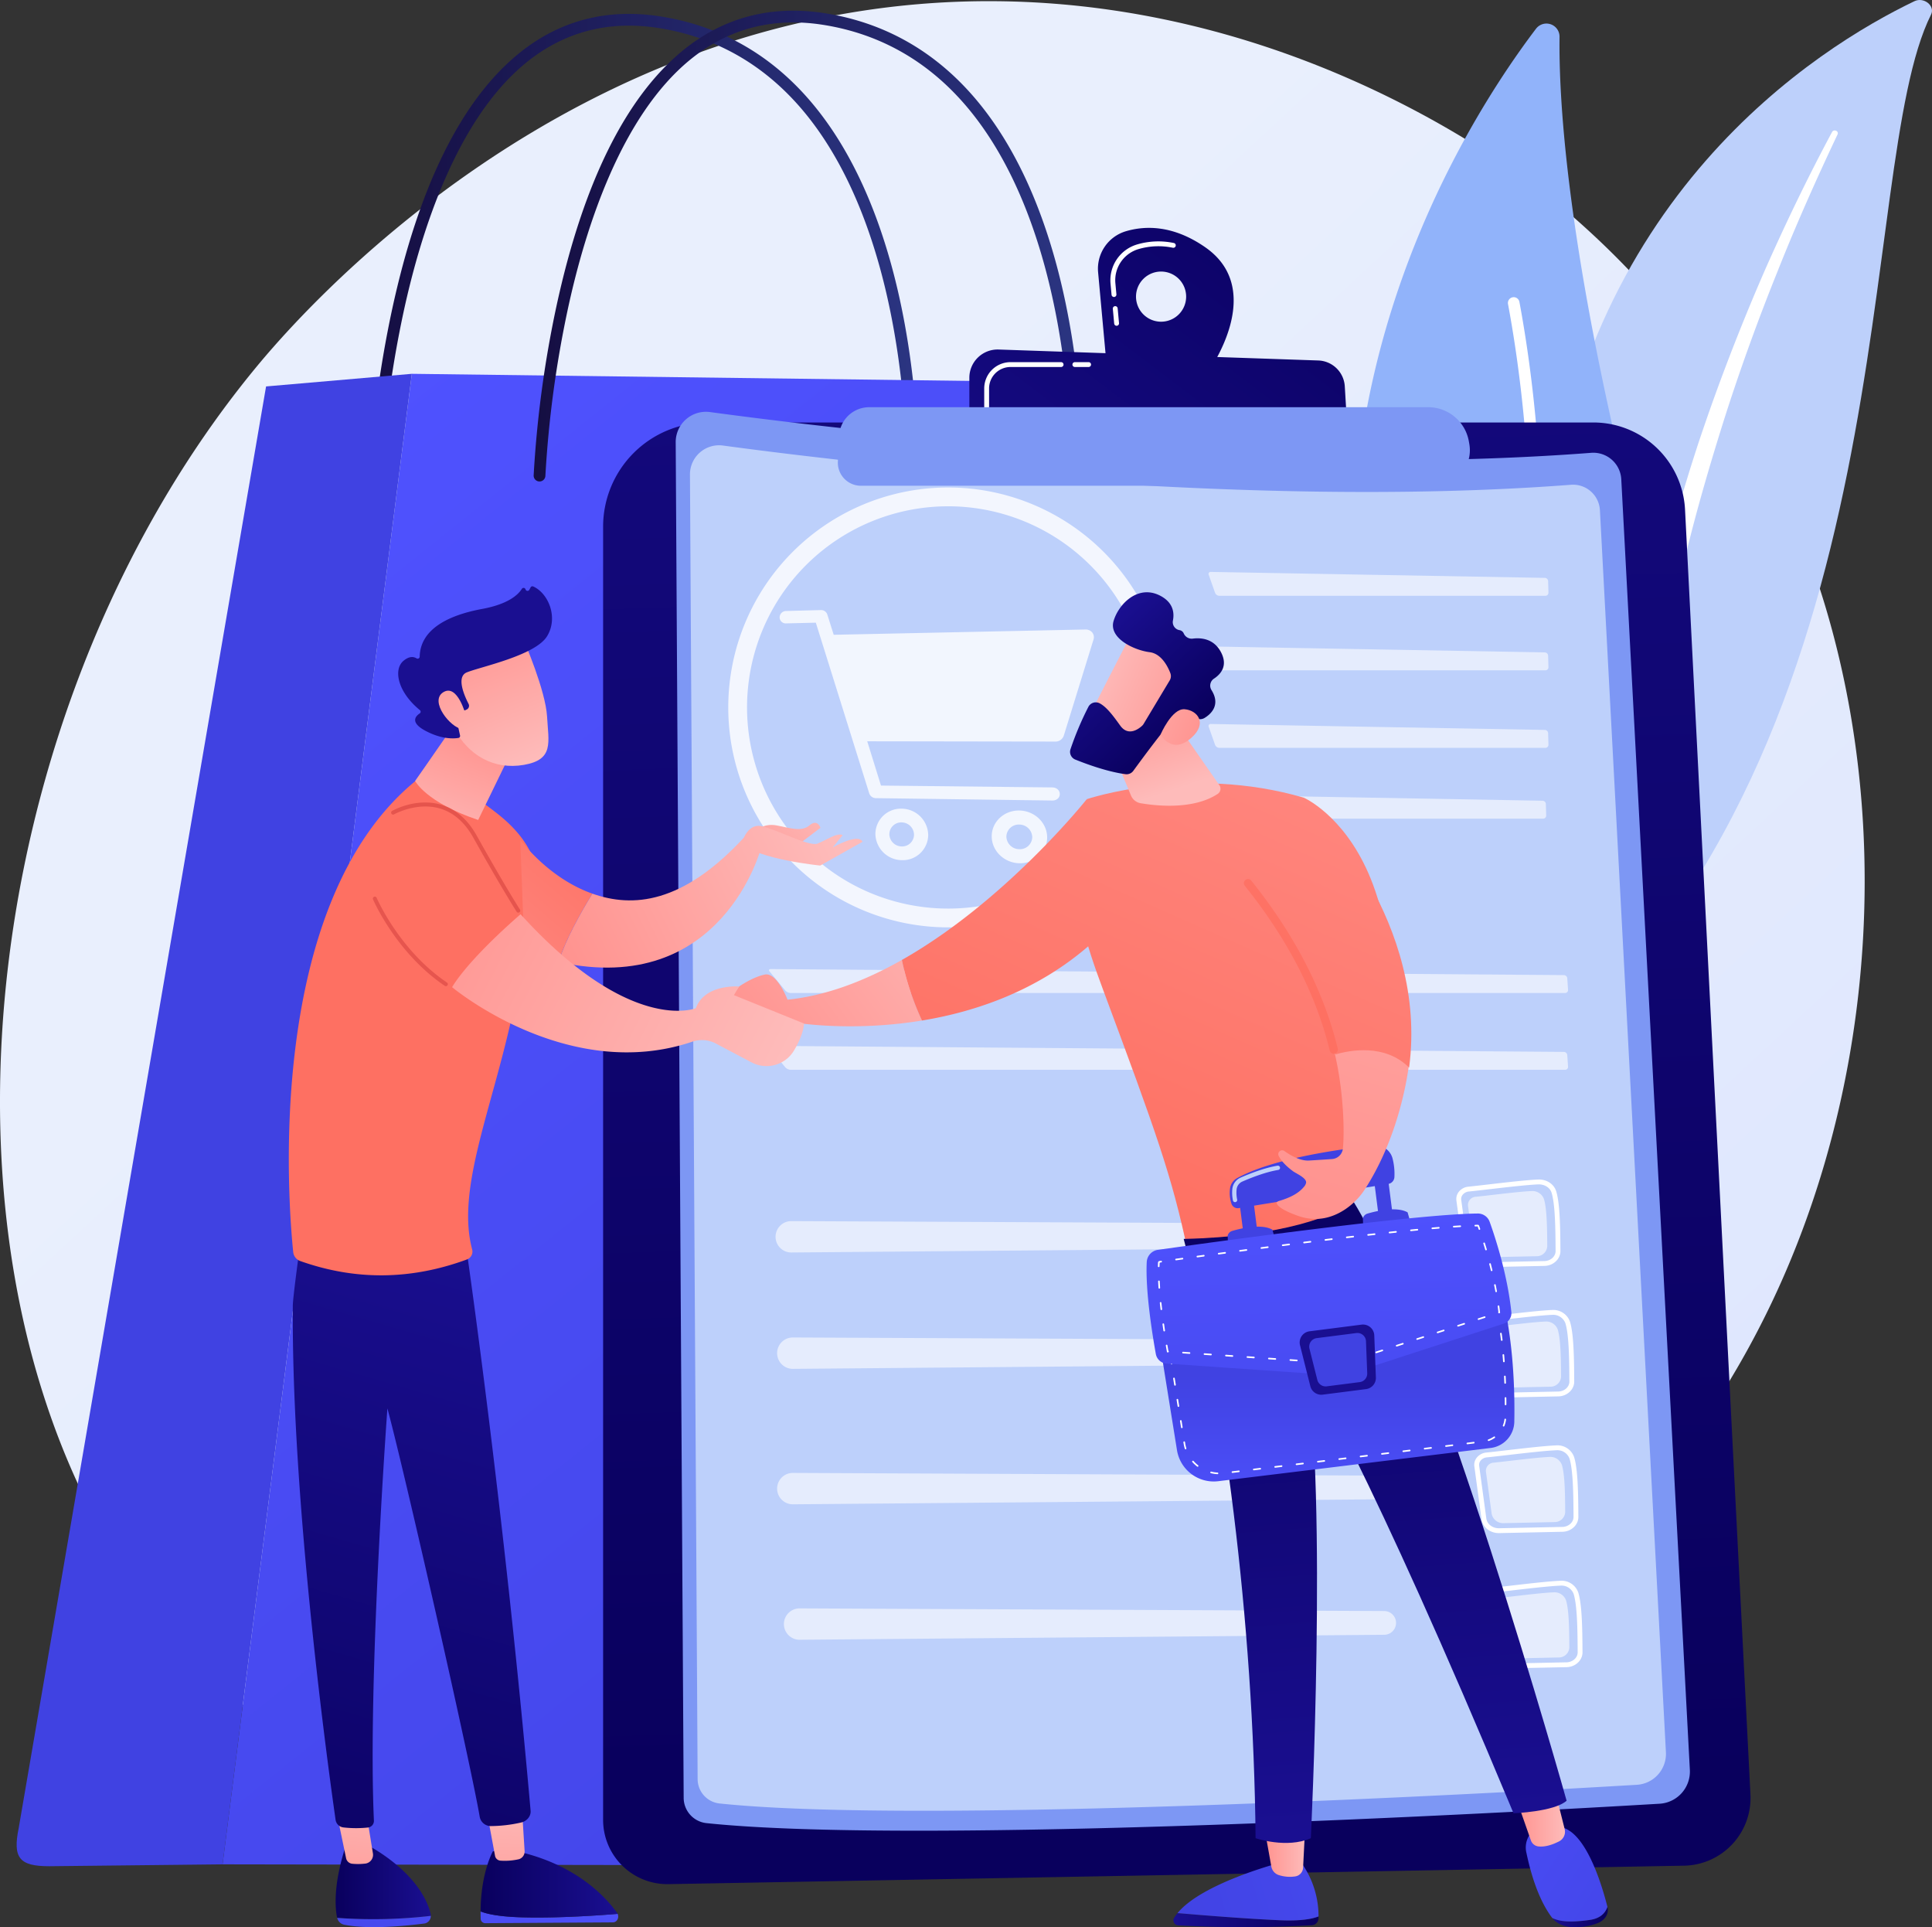 <svg xmlns="http://www.w3.org/2000/svg" xmlns:xlink="http://www.w3.org/1999/xlink" width="1000" height="997.277" viewBox="0 0 1000 997.277"><rect x="0" y="0" width="1000" height="997.277" fill="#333333" stroke="none"/><defs><style>.cls-1{isolation:isolate;}.cls-2{fill:url(#linear-gradient);}.cls-3{fill:#bdd0fb;}.cls-13,.cls-14,.cls-16,.cls-4{fill:#fff;}.cls-4{mix-blend-mode:soft-light;}.cls-5{fill:#91b3fa;}.cls-6{fill:url(#linear-gradient-2);}.cls-7{fill:url(#linear-gradient-3);}.cls-8{fill:url(#linear-gradient-4);}.cls-9{fill:url(#linear-gradient-5);}.cls-10{fill:url(#linear-gradient-6);}.cls-11{fill:#7d97f4;}.cls-12,.cls-14{opacity:0.6;}.cls-15{opacity:0.8;}.cls-16{opacity:0.81;}.cls-17{fill:url(#linear-gradient-7);}.cls-18{fill:url(#linear-gradient-8);}.cls-19{fill:url(#linear-gradient-9);}.cls-20{fill:url(#linear-gradient-10);}.cls-21{fill:url(#linear-gradient-11);}.cls-22{fill:url(#linear-gradient-12);}.cls-23{fill:url(#linear-gradient-13);}.cls-24{fill:url(#linear-gradient-14);}.cls-25{fill:url(#linear-gradient-15);}.cls-26{fill:url(#linear-gradient-16);}.cls-27{fill:url(#linear-gradient-17);}.cls-28{fill:url(#linear-gradient-18);}.cls-29{fill:url(#linear-gradient-19);}.cls-30{fill:url(#linear-gradient-20);}.cls-31{fill:url(#linear-gradient-21);}.cls-32{fill:url(#linear-gradient-22);}.cls-33{fill:url(#linear-gradient-23);}.cls-34{fill:url(#linear-gradient-24);}.cls-35{fill:url(#linear-gradient-25);}.cls-36{fill:url(#linear-gradient-26);}.cls-37{fill:url(#linear-gradient-27);}.cls-38{fill:url(#linear-gradient-28);}.cls-39{fill:url(#linear-gradient-29);}.cls-40{fill:url(#linear-gradient-30);}.cls-41{fill:url(#linear-gradient-31);}.cls-42{fill:url(#linear-gradient-32);}.cls-43{fill:url(#linear-gradient-33);}.cls-44{fill:url(#linear-gradient-34);}.cls-45{fill:url(#linear-gradient-35);}.cls-46{fill:url(#linear-gradient-36);}.cls-47{fill:url(#linear-gradient-37);}.cls-48{fill:url(#linear-gradient-38);}.cls-49{fill:url(#linear-gradient-39);}.cls-50{fill:url(#linear-gradient-40);}.cls-51{fill:url(#linear-gradient-41);}.cls-52{fill:url(#linear-gradient-42);}.cls-53{fill:url(#linear-gradient-43);}.cls-54{fill:url(#linear-gradient-44);}.cls-55{fill:url(#linear-gradient-45);}.cls-56{fill:url(#linear-gradient-46);}.cls-57{fill:url(#linear-gradient-47);}.cls-58{fill:url(#linear-gradient-48);}.cls-59{fill:url(#linear-gradient-49);}.cls-60{fill:url(#linear-gradient-50);}.cls-61{fill:url(#linear-gradient-51);}.cls-62{fill:url(#linear-gradient-52);}.cls-63{fill:url(#linear-gradient-53);}</style><linearGradient id="linear-gradient" x1="1023.846" y1="1094.803" x2="312.285" y2="326.769" gradientUnits="userSpaceOnUse"><stop offset="0" stop-color="#dae3fe"/><stop offset="1" stop-color="#e9effd"/></linearGradient><linearGradient id="linear-gradient-2" x1="-6610.572" y1="129.004" x2="-6326.373" y2="129.004" gradientTransform="matrix(-1, 0, 0, 1, -6135.215, 0)" gradientUnits="userSpaceOnUse"><stop offset="0" stop-color="#2b3582"/><stop offset="1" stop-color="#150e42"/></linearGradient><linearGradient id="linear-gradient-3" x1="106.791" y1="252.961" x2="743.842" y2="1048.059" gradientUnits="userSpaceOnUse"><stop offset="0" stop-color="#4f52ff"/><stop offset="1" stop-color="#4042e2"/></linearGradient><linearGradient id="linear-gradient-4" x1="976.328" y1="94.954" x2="480.305" y2="379.438" xlink:href="#linear-gradient-3"/><linearGradient id="linear-gradient-5" x1="-6695.632" y1="127.34" x2="-6411.432" y2="127.34" xlink:href="#linear-gradient-2"/><linearGradient id="linear-gradient-6" x1="608.928" y1="930.351" x2="566.747" y2="-318.218" gradientUnits="userSpaceOnUse"><stop offset="0" stop-color="#09005d"/><stop offset="1" stop-color="#1a0f91"/></linearGradient><linearGradient id="linear-gradient-7" x1="675.024" y1="59.513" x2="464.073" y2="337.015" xlink:href="#linear-gradient-6"/><linearGradient id="linear-gradient-8" x1="698.164" y1="77.103" x2="487.213" y2="354.605" xlink:href="#linear-gradient-6"/><linearGradient id="linear-gradient-9" x1="509.362" y1="460.78" x2="389.409" y2="549.123" gradientUnits="userSpaceOnUse"><stop offset="0" stop-color="#febbba"/><stop offset="1" stop-color="#ff928e"/></linearGradient><linearGradient id="linear-gradient-10" x1="631.532" y1="230.416" x2="475.917" y2="582.981" gradientUnits="userSpaceOnUse"><stop offset="0" stop-color="#ff928e"/><stop offset="1" stop-color="#fe7062"/></linearGradient><linearGradient id="linear-gradient-11" x1="737.502" y1="277.188" x2="581.887" y2="629.753" xlink:href="#linear-gradient-10"/><linearGradient id="linear-gradient-12" x1="-683.121" y1="409.057" x2="-699.936" y2="358.611" gradientTransform="translate(1290.102)" xlink:href="#linear-gradient-9"/><linearGradient id="linear-gradient-13" x1="567.704" y1="347.151" x2="628.141" y2="373.428" xlink:href="#linear-gradient-9"/><linearGradient id="linear-gradient-14" x1="3699.497" y1="4627.179" x2="3771.694" y2="4627.179" gradientTransform="matrix(-0.685, -0.728, -0.728, 0.685, 6516.089, -94.502)" xlink:href="#linear-gradient-6"/><linearGradient id="linear-gradient-15" x1="563.937" y1="355.813" x2="624.375" y2="382.09" xlink:href="#linear-gradient-9"/><linearGradient id="linear-gradient-16" x1="1361.285" y1="993.644" x2="1436.396" y2="993.644" gradientTransform="matrix(-1, 0, 0, 1, 2043.759, 0)" xlink:href="#linear-gradient-6"/><linearGradient id="linear-gradient-17" x1="863.769" y1="923.37" x2="591.799" y2="1000.888" xlink:href="#linear-gradient-3"/><linearGradient id="linear-gradient-18" x1="1368.219" y1="958.371" x2="1389.377" y2="958.371" gradientTransform="matrix(-1, 0, 0, 1, 2043.759, 0)" xlink:href="#linear-gradient-9"/><linearGradient id="linear-gradient-19" x1="1211.545" y1="992.024" x2="1240.328" y2="992.024" gradientTransform="matrix(-1, 0, 0, 1, 2043.759, 0)" xlink:href="#linear-gradient-6"/><linearGradient id="linear-gradient-20" x1="712.15" y1="907.615" x2="881.639" y2="1017.979" xlink:href="#linear-gradient-3"/><linearGradient id="linear-gradient-21" x1="1233.715" y1="940.733" x2="1258.999" y2="940.733" gradientTransform="matrix(-1, 0, 0, 1, 2043.759, 0)" xlink:href="#linear-gradient-9"/><linearGradient id="linear-gradient-22" x1="696.714" y1="581.612" x2="723.499" y2="945.872" xlink:href="#linear-gradient-6"/><linearGradient id="linear-gradient-23" x1="691.824" y1="788.628" x2="691.824" y2="711.429" xlink:href="#linear-gradient-3"/><linearGradient id="linear-gradient-24" x1="-376.829" y1="-747.275" x2="-412.693" y2="-692.566" gradientTransform="translate(2151.279 -792.668) rotate(-7.296)" xlink:href="#linear-gradient-3"/><linearGradient id="linear-gradient-25" x1="-382.371" y1="-750.975" x2="-418.237" y2="-696.265" gradientTransform="translate(2151.279 -792.668) rotate(-7.296)" xlink:href="#linear-gradient-3"/><linearGradient id="linear-gradient-26" x1="-327.472" y1="-714.918" x2="-363.337" y2="-660.209" gradientTransform="translate(2151.279 -792.668) rotate(-7.296)" xlink:href="#linear-gradient-3"/><linearGradient id="linear-gradient-27" x1="-333.36" y1="-718.846" x2="-369.226" y2="-664.136" gradientTransform="translate(2151.279 -792.668) rotate(-7.296)" xlink:href="#linear-gradient-3"/><linearGradient id="linear-gradient-28" x1="-363.551" y1="-738.578" x2="-399.416" y2="-683.869" gradientTransform="translate(2151.279 -792.668) rotate(-7.296)" xlink:href="#linear-gradient-3"/><linearGradient id="linear-gradient-29" x1="-1630.995" y1="1206.24" x2="-1656.8" y2="1447.083" gradientTransform="translate(2151.279 -792.668) rotate(-7.296)" xlink:href="#linear-gradient-3"/><linearGradient id="linear-gradient-30" x1="874.51" y1="476.29" x2="748.073" y2="634.337" xlink:href="#linear-gradient-6"/><linearGradient id="linear-gradient-31" x1="823.489" y1="496.35" x2="710.425" y2="675.672" xlink:href="#linear-gradient-3"/><linearGradient id="linear-gradient-32" x1="772.661" y1="320.26" x2="679.806" y2="629.778" xlink:href="#linear-gradient-9"/><linearGradient id="linear-gradient-33" x1="780.673" y1="296.244" x2="625.058" y2="648.809" xlink:href="#linear-gradient-10"/><linearGradient id="linear-gradient-34" x1="937.328" y1="179.723" x2="662.572" y2="506.755" xlink:href="#linear-gradient-10"/><linearGradient id="linear-gradient-35" x1="-1116.38" y1="973.886" x2="-1067.107" y2="973.886" gradientTransform="translate(1290.102)" xlink:href="#linear-gradient-6"/><linearGradient id="linear-gradient-36" x1="-993.027" y1="915.757" x2="-1172.285" y2="1056.512" gradientTransform="translate(1290.102)" xlink:href="#linear-gradient-3"/><linearGradient id="linear-gradient-37" x1="-1102.678" y1="917.79" x2="-1112.09" y2="999.933" gradientTransform="translate(1290.102)" xlink:href="#linear-gradient-9"/><linearGradient id="linear-gradient-38" x1="-961.182" y1="956.254" x2="-1140.441" y2="1097.009" gradientTransform="translate(1290.102)" xlink:href="#linear-gradient-3"/><linearGradient id="linear-gradient-39" x1="-1041.35" y1="975.138" x2="-970.421" y2="975.138" gradientTransform="translate(1290.102)" xlink:href="#linear-gradient-6"/><linearGradient id="linear-gradient-40" x1="-871.083" y1="895.643" x2="-880.496" y2="977.786" gradientTransform="translate(1075.814 -22.177) rotate(-3.606)" xlink:href="#linear-gradient-9"/><linearGradient id="linear-gradient-41" x1="142.217" y1="1036.971" x2="260.071" y2="629.837" xlink:href="#linear-gradient-6"/><linearGradient id="linear-gradient-42" x1="-98.351" y1="-256.45" x2="-360.952" y2="59.644" gradientTransform="translate(860.022 -35.831) rotate(-7.695)" xlink:href="#linear-gradient-10"/><linearGradient id="linear-gradient-43" x1="-1065.13" y1="439.029" x2="-1043.27" y2="379.335" gradientTransform="translate(1290.102)" xlink:href="#linear-gradient-9"/><linearGradient id="linear-gradient-44" x1="269.789" y1="395.859" x2="239.801" y2="322.104" xlink:href="#linear-gradient-9"/><linearGradient id="linear-gradient-45" x1="369.01" y1="-57.497" x2="281.742" y2="220.669" xlink:href="#linear-gradient-6"/><linearGradient id="linear-gradient-46" x1="249.228" y1="404.219" x2="219.24" y2="330.464" xlink:href="#linear-gradient-9"/><linearGradient id="linear-gradient-47" x1="221.143" y1="533.88" x2="313.539" y2="426.085" xlink:href="#linear-gradient-10"/><linearGradient id="linear-gradient-48" x1="427.013" y1="428.576" x2="289.501" y2="496.98" xlink:href="#linear-gradient-9"/><linearGradient id="linear-gradient-49" x1="425" y1="411.42" x2="377.964" y2="460.547" xlink:href="#linear-gradient-9"/><linearGradient id="linear-gradient-50" x1="427.666" y1="427.765" x2="290.155" y2="496.169" xlink:href="#linear-gradient-9"/><linearGradient id="linear-gradient-51" x1="399.257" y1="559.001" x2="209.602" y2="461.742" xlink:href="#linear-gradient-9"/><linearGradient id="linear-gradient-52" x1="720.796" y1="-114.575" x2="-166.695" y2="935.826" gradientUnits="userSpaceOnUse"><stop offset="0" stop-color="#e1473d"/><stop offset="1" stop-color="#e9605a"/></linearGradient><linearGradient id="linear-gradient-53" x1="714.147" y1="-120.191" x2="-173.344" y2="930.21" xlink:href="#linear-gradient-52"/></defs><g class="cls-1"><g id="Layer_2" data-name="Layer 2"><g id="Illustration"><path class="cls-2" d="M924.686,657.13C826.912,885.664,568.821,983.825,366.6,967.088c-55.214-4.569-166.3-13.764-253.047-95.792C-53.024,713.766-27.369,384.485,132.1,190.622,152.632,165.657,294.778-1.609,516.286.629,678.461,2.269,792.291,93.88,806.132,105.293A446.4,446.4,0,0,1,896.94,208.324C978.606,336.034,985.784,514.318,924.686,657.13Z"/><path class="cls-3" d="M999.507,7.551c2.26-4.509-3.7-9.285-8.613-6.928C941.04,24.55,816.48,102.1,799.261,285.363c-21.6,229.936-94.607,298.326-173.2,331.926,0,0,97.286-1.43,174.626-70.048C990.572,378.767,959.322,87.73,999.507,7.551Z"/><path class="cls-4" d="M951.158,69.459c-11.127,23.52-21.7,47.252-31.248,71.347q-14.535,36.057-26.462,72.964c-7.826,24.622-15.114,49.4-21.168,74.484-6.185,25.051-11.115,50.379-15.963,75.83-5.01,25.4-9.889,51.029-17.813,76.119-7.881,25.046-19.366,49.468-35.747,71.024-4.091,5.371-8.314,10.69-12.87,15.717-4.446,5.109-9.164,10.032-13.987,14.872a279.345,279.345,0,0,1-31.467,26.957c-22.588,16.5-48.257,29.793-75.418,39.749a6.423,6.423,0,0,1-7.687-2.78,4.552,4.552,0,0,1,2.512-6.517l.02-.007c6.515-2.591,12.984-5.246,19.276-8.153,3.176-1.408,6.265-2.941,9.39-4.421,3.049-1.585,6.177-3.063,9.161-4.733a278.8,278.8,0,0,0,90.348-77.2A226.093,226.093,0,0,0,812.3,472.055a248.805,248.805,0,0,0,14.452-35.383c7.912-24.3,12.983-49.615,18.2-74.973,5.259-25.355,10.746-50.791,17.434-75.919q4.956-18.859,10.695-37.5c1.87-6.225,3.88-12.409,5.877-18.6q3.1-9.25,6.335-18.453,13.061-36.779,28.737-72.614c10.59-23.82,21.917-47.344,34.289-70.384a1.573,1.573,0,0,1,2.044-.55A1.361,1.361,0,0,1,951.158,69.459Z"/><path class="cls-5" d="M763.209,514.242a10.812,10.812,0,0,0,17.912,1.17c25.949-33.491,90.751-134.816,57.522-277.249C810.583,117.885,806.8,50,807.215,19.062a6.78,6.78,0,0,0-12.183-4.183C751.385,72.37,624.492,273.061,763.209,514.242Z"/><path class="cls-4" d="M773.458,512.5a3,3,0,0,0,4.128-2.1c.406-1.832,40.324-185.157,8.863-354.157a3,3,0,0,0-5.9,1.1c31.233,167.771-8.416,349.94-8.82,351.76A3,3,0,0,0,773.458,512.5Z"/><path class="cls-6" d="M194.2,250.821l-.118,0a3.038,3.038,0,0,1-2.921-3.152,568.252,568.252,0,0,1,11.831-87.717c13.738-63.3,35.647-107.68,65.114-131.917C289.193,10.689,314.018,4.12,341.888,8.506,374,13.561,401.015,29.419,422.194,55.642c16.816,20.821,29.973,48.176,39.108,81.306,15.482,56.158,14.029,110.385,14.012,110.926a3.039,3.039,0,0,1-6.076-.185c.016-.533,1.436-53.965-13.832-109.252-8.916-32.291-21.7-58.88-37.983-79.028-20.195-24.982-45.928-40.088-76.48-44.9-26.084-4.108-49.288,2.023-68.976,18.216-35.356,29.08-53.794,85.936-63.036,128.511a561.49,561.49,0,0,0-11.7,86.659A3.039,3.039,0,0,1,194.2,250.821Z"/><path class="cls-7" d="M730.594,925.364,625.219,198.7,213.17,193.443,115.207,964.777l581.11.974C717.466,965.751,733.681,946.646,730.594,925.364Z"/><path class="cls-8" d="M137.718,199.975l75.452-6.532L115.207,964.777l-89.753.974c-15.475,0-18.932-4.324-15.777-19.734Z"/><path class="cls-9" d="M279.259,249.157l-.119,0A3.04,3.04,0,0,1,276.22,246a568.252,568.252,0,0,1,11.831-87.717c13.739-63.3,35.647-107.68,65.114-131.916C374.253,9.024,399.086,2.456,426.948,6.842c32.109,5.055,59.127,20.914,80.307,47.136,16.816,20.821,29.973,48.177,39.107,81.307,15.482,56.157,14.029,110.384,14.012,110.925a3,3,0,0,1-3.13,2.945,3.039,3.039,0,0,1-2.946-3.129c.017-.534,1.437-53.966-13.831-109.253-8.917-32.291-21.7-58.879-37.984-79.027-20.195-24.983-45.928-40.089-76.48-44.9-26.077-4.1-49.283,2.023-68.971,18.212-35.339,29.063-53.776,85.875-63.02,128.418a561.949,561.949,0,0,0-11.718,86.756A3.041,3.041,0,0,1,279.259,249.157Z"/><path class="cls-10" d="M312.169,272.56a53.93,53.93,0,0,1,53.93-53.93H824.724a47.513,47.513,0,0,1,47.452,45.1l33.853,664.921a35.038,35.038,0,0,1-34.355,36.814l-525.643,9.553a33.258,33.258,0,0,1-33.862-33.252Z"/><path class="cls-11" d="M349.742,228.864A15.665,15.665,0,0,1,367.51,213.24c62.629,8.493,278,34.761,456.057,21.092a14.486,14.486,0,0,1,15.6,13.662l35.5,667.885A16.669,16.669,0,0,1,859,933.409c-74.89,4.432-383.309,21.565-493.317,10.042a13.205,13.205,0,0,1-11.817-13.07Z"/><path class="cls-3" d="M357.119,245.6a15.075,15.075,0,0,1,17.1-15.036c60.271,8.173,267.527,33.452,438.885,20.3a13.94,13.94,0,0,1,15.012,13.147l34.16,642.736a16.043,16.043,0,0,1-15.071,16.87c-72.07,4.265-368.875,20.752-474.741,9.664A12.709,12.709,0,0,1,361.091,920.7Z"/><g class="cls-12"><path class="cls-13" d="M799.888,308.321a1.583,1.583,0,0,0,1.587-1.634l-.175-5.978a1.735,1.735,0,0,0-1.682-1.662l-172.885-3.081a1.061,1.061,0,0,0-1.091,1.512l3.275,9.3a2.48,2.48,0,0,0,2.178,1.542Z"/></g><g class="cls-12"><path class="cls-13" d="M626.733,334.536a1.061,1.061,0,0,0-1.091,1.512l3.275,9.3a2.48,2.48,0,0,0,2.178,1.542H799.888a1.583,1.583,0,0,0,1.587-1.634l-.175-5.978a1.735,1.735,0,0,0-1.682-1.662Z"/></g><g class="cls-12"><path class="cls-13" d="M625.562,411.294a1.061,1.061,0,0,0-1.091,1.512l3.275,9.3a2.48,2.48,0,0,0,2.178,1.542H798.717a1.583,1.583,0,0,0,1.587-1.634l-.175-5.978a1.736,1.736,0,0,0-1.682-1.663Z"/></g><g class="cls-12"><path class="cls-13" d="M626.733,374.65a1.062,1.062,0,0,0-1.091,1.513l3.275,9.3a2.479,2.479,0,0,0,2.178,1.541H799.888a1.582,1.582,0,0,0,1.587-1.633l-.175-5.978a1.735,1.735,0,0,0-1.682-1.663Z"/></g><g class="cls-12"><path class="cls-13" d="M810.1,513.86a1.51,1.51,0,0,0,1.523-1.631l-.411-5.984a1.8,1.8,0,0,0-1.746-1.643l-410.549-3.114c-.9-.007-1.165.554-.592,1.247l8.162,9.866a3.957,3.957,0,0,0,2.677,1.259Z"/></g><g class="cls-12"><path class="cls-13" d="M398.916,541.229c-.9-.007-1.165.554-.592,1.247l8.162,9.866a3.957,3.957,0,0,0,2.677,1.259H810.1a1.509,1.509,0,0,0,1.523-1.63l-.411-5.985a1.8,1.8,0,0,0-1.746-1.642Z"/></g><g class="cls-12"><path class="cls-13" d="M402.505,702.318a8.12,8.12,0,0,0,7.921,6.049l302.6-2.58A6.141,6.141,0,0,0,713,693.506l-302.61-1.38A8.121,8.121,0,0,0,402.505,702.318Z"/></g><g class="cls-12"><path class="cls-13" d="M401.7,642.1a8.123,8.123,0,0,0,7.922,6.05l302.6-2.58a6.141,6.141,0,0,0-.024-12.281l-302.61-1.381A8.122,8.122,0,0,0,401.7,642.1Z"/></g><g class="cls-12"><path class="cls-13" d="M402.505,772.413a8.122,8.122,0,0,0,7.921,6.05l302.6-2.58A6.141,6.141,0,0,0,713,763.6l-302.61-1.381A8.121,8.121,0,0,0,402.505,772.413Z"/></g><g class="cls-12"><path class="cls-13" d="M406.018,842.509a8.121,8.121,0,0,0,7.922,6.049l302.6-2.58a6.141,6.141,0,0,0-.025-12.281l-302.61-1.38A8.121,8.121,0,0,0,406.018,842.509Z"/></g><path class="cls-13" d="M799.532,655.091l-.09,0-32.7.686c-4.672.1-8.626-3-9.2-7.2l-3.712-27.34a5.963,5.963,0,0,1,1.27-4.526,7.184,7.184,0,0,1,4.927-2.621h0c2.748-.272,6.617-.721,10.712-1.2,8.623-1,19.356-2.246,25.408-2.507,4.392-.156,8.2,2.329,9.349,6.123,1.9,6.244,2.111,18.167,2.175,30.873C807.7,651.514,804.051,654.953,799.532,655.091Zm-39.253-38.5a4.655,4.655,0,0,0-3.2,1.678,3.472,3.472,0,0,0-.753,2.63l3.713,27.34c.4,2.937,3.26,5.1,6.656,5.028l32.7-.686.065,0c3.168-.1,5.723-2.409,5.709-5.182-.064-12.513-.269-24.235-2.067-30.158-.8-2.653-3.646-4.43-6.838-4.342-5.962.257-16.643,1.5-25.226,2.493-4.107.476-7.986.926-10.754,1.2Z"/><path class="cls-14" d="M763.882,619.316c6.853-.679,21.733-2.651,28.809-2.956a6.332,6.332,0,0,1,6.467,4.182c1.521,5.01,1.648,15.085,1.695,24.386a5.442,5.442,0,0,1-5.6,5.151l-26.131.548a6.039,6.039,0,0,1-6.334-4.885l-2.967-21.849A4.245,4.245,0,0,1,763.882,619.316Z"/><path class="cls-13" d="M806.676,722.612l-.09,0-32.7.686c-4.672.1-8.625-3-9.2-7.2l-3.712-27.34a5.963,5.963,0,0,1,1.271-4.525,7.183,7.183,0,0,1,4.926-2.622h0c2.748-.271,6.617-.721,10.712-1.2,8.623-1,19.356-2.246,25.408-2.507l.132,0a9.121,9.121,0,0,1,9.218,6.128c1.895,6.244,2.11,18.167,2.174,30.874C814.841,719.035,811.2,722.474,806.676,722.612Zm-39.253-38.5a4.654,4.654,0,0,0-3.2,1.678,3.469,3.469,0,0,0-.753,2.63l3.712,27.34c.4,2.937,3.26,5.1,6.656,5.028l32.7-.686.066,0c3.167-.1,5.722-2.409,5.708-5.181-.063-12.514-.269-24.236-2.067-30.158a6.712,6.712,0,0,0-6.838-4.342c-5.961.257-16.643,1.5-25.226,2.492-4.106.477-7.985.927-10.754,1.2Z"/><path class="cls-14" d="M771.026,686.838c6.853-.68,21.733-2.652,28.809-2.956a6.331,6.331,0,0,1,6.468,4.182c1.521,5.01,1.647,15.084,1.7,24.385a5.442,5.442,0,0,1-5.6,5.151l-26.131.548a6.037,6.037,0,0,1-6.334-4.885l-2.967-21.848A4.244,4.244,0,0,1,771.026,686.838Z"/><path class="cls-13" d="M808.819,792.675l-.09,0-32.7.687c-4.672.1-8.625-3-9.2-7.2l-3.712-27.34a5.963,5.963,0,0,1,1.271-4.527,7.182,7.182,0,0,1,4.926-2.621h0c2.748-.272,6.617-.721,10.712-1.2,8.623-1,19.356-2.246,25.408-2.507.044,0,.088,0,.131-.006a9.121,9.121,0,0,1,9.218,6.129c1.9,6.244,2.111,18.167,2.175,30.873C816.984,789.1,813.338,792.536,808.819,792.675Zm-39.253-38.5a4.65,4.65,0,0,0-3.2,1.678,3.465,3.465,0,0,0-.753,2.631l3.712,27.34c.4,2.937,3.26,5.1,6.655,5.027l32.7-.686.065,0c3.168-.1,5.723-2.41,5.709-5.182-.063-12.514-.269-24.236-2.067-30.158a6.7,6.7,0,0,0-6.838-4.342c-5.961.257-16.643,1.5-25.226,2.493-4.107.476-7.985.926-10.754,1.2Z"/><path class="cls-14" d="M773.169,756.9c6.853-.679,21.733-2.651,28.809-2.956a6.333,6.333,0,0,1,6.468,4.182c1.52,5.01,1.647,15.085,1.694,24.386a5.442,5.442,0,0,1-5.6,5.151l-26.131.548a6.039,6.039,0,0,1-6.334-4.885l-2.967-21.849A4.245,4.245,0,0,1,773.169,756.9Z"/><path class="cls-13" d="M810.962,862.737l-.09,0-32.7.686c-4.672.1-8.626-3-9.2-7.2l-3.712-27.341a5.961,5.961,0,0,1,1.271-4.526,7.183,7.183,0,0,1,4.926-2.622h0c2.748-.271,6.617-.721,10.712-1.2,8.623-1,19.356-2.245,25.408-2.507l.131,0a9.121,9.121,0,0,1,9.218,6.128c1.9,6.244,2.111,18.167,2.175,30.874C819.126,859.16,815.481,862.6,810.962,862.737Zm-39.253-38.5a4.651,4.651,0,0,0-3.2,1.679,3.469,3.469,0,0,0-.754,2.631l3.713,27.34c.4,2.937,3.26,5.1,6.655,5.026l32.7-.686.065,0c3.168-.1,5.723-2.409,5.709-5.181-.064-12.514-.269-24.236-2.067-30.158a6.691,6.691,0,0,0-6.838-4.342c-5.962.257-16.643,1.5-25.226,2.492-4.107.477-7.986.927-10.754,1.2Z"/><path class="cls-14" d="M775.312,826.963c6.853-.68,21.732-2.651,28.809-2.956a6.331,6.331,0,0,1,6.467,4.182c1.521,5.01,1.648,15.085,1.7,24.385a5.44,5.44,0,0,1-5.6,5.151l-26.131.548a6.037,6.037,0,0,1-6.334-4.885l-2.967-21.848A4.245,4.245,0,0,1,775.312,826.963Z"/><g class="cls-15"><path class="cls-13" d="M565.282,327.228a4.423,4.423,0,0,0-3.636-1.464l-130.122,2.729-3.287-10.441a3.386,3.386,0,0,0-3.372-2.345L407,316.176a3.356,3.356,0,0,0-3.467,3.294A3.165,3.165,0,0,0,407,322.592l15.268-.361,27.625,88.276a3.647,3.647,0,0,0,3.442,2.529l91.332,1.226c2.143.029,3.883-1.316,3.883-3.343s-1.74-3.414-3.883-3.437L456,406.526l-7.117-22.92,97.438.148a4.514,4.514,0,0,0,4.313-3.113l15.378-49.724A3.913,3.913,0,0,0,565.282,327.228Z"/><path class="cls-13" d="M466.694,418.481A13.179,13.179,0,0,0,453.1,431.519a13.863,13.863,0,0,0,13.594,13.605,13.178,13.178,0,0,0,13.745-13.034A13.86,13.86,0,0,0,466.694,418.481Zm0,19.538a6.468,6.468,0,0,1-6.362-6.349,6.15,6.15,0,0,1,6.362-6.084,6.469,6.469,0,0,1,6.4,6.351A6.149,6.149,0,0,1,466.694,438.019Z"/><path class="cls-13" d="M527.578,419.428c-7.887-.123-14.268,5.866-14.268,13.35s6.381,13.739,14.268,13.946c7.935.208,14.428-5.778,14.428-13.347S535.513,419.551,527.578,419.428Zm0,20.017a6.714,6.714,0,0,1-6.678-6.509,6.382,6.382,0,0,1,6.678-6.229,6.714,6.714,0,0,1,6.713,6.509A6.385,6.385,0,0,1,527.578,439.445Z"/></g><path class="cls-16" d="M490.761,479.9A113.816,113.816,0,1,1,604.577,366.081,113.945,113.945,0,0,1,490.761,479.9Zm0-217.9a104.09,104.09,0,1,0,104.09,104.089A104.207,104.207,0,0,0,490.761,261.992Z"/><path class="cls-17" d="M623.856,127.971c-16.566-11.525-30.971-11.3-41.111-8.3a20.225,20.225,0,0,0-14.365,21.264l4.373,47.731,52.036,4.618S656.345,150.573,623.856,127.971Zm-22.884,38.507A12.975,12.975,0,1,1,613.947,153.5,12.975,12.975,0,0,1,600.972,166.478Z"/><path class="cls-13" d="M577.951,168.583a1.255,1.255,0,0,1-1.249-1.141l-.7-7.6a1.256,1.256,0,1,1,2.5-.228l.7,7.6a1.254,1.254,0,0,1-1.135,1.364A1.137,1.137,0,0,1,577.951,168.583Zm-1.365-14.9a1.256,1.256,0,0,1-1.249-1.142l-.529-5.77A19.3,19.3,0,0,1,588.5,126.519a38.887,38.887,0,0,1,19.018-.782,1.256,1.256,0,1,1-.5,2.46,36.462,36.462,0,0,0-17.8.73,16.791,16.791,0,0,0-11.9,17.62l.529,5.77a1.255,1.255,0,0,1-1.135,1.365A1.137,1.137,0,0,1,576.586,153.687Z"/><path class="cls-18" d="M501.732,219.508v-24a14.643,14.643,0,0,1,15.145-14.635l165.454,5.669a14.24,14.24,0,0,1,13.728,13.381l1.383,23.058Z"/><path class="cls-13" d="M563.425,189.917H556.31a1.256,1.256,0,0,1,0-2.511h7.115a1.256,1.256,0,1,1,0,2.511Z"/><path class="cls-13" d="M510.687,211.972a1.255,1.255,0,0,1-1.255-1.255v-9.708a13.618,13.618,0,0,1,13.6-13.6h26.159a1.256,1.256,0,1,1,0,2.511H523.035a11.1,11.1,0,0,0-11.092,11.092v9.708A1.255,1.255,0,0,1,510.687,211.972Z"/><path class="cls-11" d="M434.317,225.568a15.591,15.591,0,0,1,15.573-14.843l289.326-.008a21.385,21.385,0,0,1,21.072,17.737l.244,1.415a18.365,18.365,0,0,1-18.1,21.5H445.605a11.941,11.941,0,0,1-11.927-12.514Z"/><path class="cls-19" d="M407.625,517.325s-5.435-14.307-11.782-13-13.293,6.187-13.293,6.187l-10.2,13.792s28.628,11.278,38.7,4.815c0,0,29.241,5.052,66.167-1.007a144.7,144.7,0,0,1-10.4-31.353C448.11,507.348,427.966,515.255,407.625,517.325Z"/><path class="cls-20" d="M562.517,413.556s-41.865,52.73-95.7,83.206a144.7,144.7,0,0,0,10.4,31.353c27.929-4.583,60.253-15.52,87.656-39.823Z"/><path class="cls-21" d="M614.729,647.271c-8.187-38.89-16.375-61.4-43.789-135.119-8.628-23.2-16.462-46.668-12.675-71.127l4.252-27.469s53.277-18.028,112.333-.76c0,0,80.572,35,25.845,207.866C676.028,648.26,647.159,656.125,614.729,647.271Z"/><path class="cls-22" d="M571.587,378.5,585.4,411.686a6.615,6.615,0,0,0,5,3.973c7.965,1.366,27.229,3.5,39.88-4.819a3.215,3.215,0,0,0,.86-4.521l-25.523-36.642Z"/><path class="cls-23" d="M585.874,327.718c-.581.546-24.487,47.492-24.487,47.492l27.1,13.08,29.268-41.128S595.587,318.575,585.874,327.718Z"/><path class="cls-24" d="M605.438,352.1l-13.514,22.526a4.2,4.2,0,0,1-.741.923c-1.608,1.5-7.113,5.852-11.368-.077-3.627-5.054-7.029-9.649-10.675-11.543a4.319,4.319,0,0,0-5.831,1.919,161.312,161.312,0,0,0-9.248,21.939,4.3,4.3,0,0,0,2.5,5.275c5.487,2.223,16.33,6.243,25.952,7.571a4.323,4.323,0,0,0,4.087-1.738c4.139-5.671,15.808-21.52,19.79-25.487,3.7-3.686,10.528-2.3,13.605-1.412a4.342,4.342,0,0,0,3.452-.453c3.122-1.88,8.57-6.562,3.586-14.49a4.326,4.326,0,0,1,1.338-5.876c3.485-2.293,7.267-6.6,3.664-13.565-3.648-7.055-10.161-7.689-14.6-7.146a4.488,4.488,0,0,1-4.709-2.618,2.857,2.857,0,0,0-2.23-1.757,4.2,4.2,0,0,1-3.395-4.927c.782-3.992.193-9.178-6.181-12.682-11.691-6.428-21.931,4.045-24.535,12.886s10.467,15.09,18.689,16.133c6.04.766,9.351,7.357,10.684,10.8A4.334,4.334,0,0,1,605.438,352.1Z"/><path class="cls-25" d="M600.7,380.149s5.815-13.682,12.469-13.124,11.892,7.188,3.645,14.64C606.557,390.934,600.7,380.149,600.7,380.149Z"/><path class="cls-26" d="M609.484,990.011c12.867,1.112,35.2,2.918,52.8,3.693,10.583.466,16.676-.57,20.185-1.975-.006.4-.017.77-.033,1.117a3.642,3.642,0,0,1-3.46,3.439,618.457,618.457,0,0,1-69.142.069,2.593,2.593,0,0,1-2.112-3.9A21.228,21.228,0,0,1,609.484,990.011Z"/><path class="cls-27" d="M662.289,993.7c-17.606-.775-39.938-2.581-52.8-3.693,12.651-15.521,52.8-25.983,52.8-25.983H673.63a47.566,47.566,0,0,1,8.844,27.7C678.965,993.134,672.872,994.17,662.289,993.7Z"/><path class="cls-28" d="M675.539,945.514l-1.061,21a4.8,4.8,0,0,1-4.095,4.511,18.659,18.659,0,0,1-8.519-.706,5.674,5.674,0,0,1-3.815-4.362l-3.667-20.444Z"/><path class="cls-29" d="M822.841,993.547c5.58-.778,8.105-3.677,9.163-6.776l.021.084c.821,3.269-1.082,6.656-4.887,8.268a31.931,31.931,0,0,1-13.531,2.118c-4.188-.172-8.033-1.906-10.145-4.679l-.032-.042C807.634,994.6,813.535,994.845,822.841,993.547Z"/><path class="cls-30" d="M796.532,945.379h9.352c14.246-.291,23.192,29.756,26.12,41.392-1.058,3.1-3.583,6-9.163,6.776-9.306,1.3-15.207,1.053-19.411-1.027-7.7-10.128-11.512-24.961-13.346-33.618A11.8,11.8,0,0,1,796.532,945.379Z"/><path class="cls-31" d="M804.682,925.887l5.194,20.655a5.607,5.607,0,0,1-2.917,6.354c-2.906,1.491-7,3.058-10.755,2.6a4.685,4.685,0,0,1-3.821-3.123l-7.624-21.732Z"/><path class="cls-32" d="M810.877,931.857c-6.461,5.732-27.478,6.488-27.478,6.488-75.7-181.7-107.265-231.717-107.265-231.717,10.931,68.581,2.356,244.618,2.356,244.618-12.493,5.512-28.6,0-28.6,0-1.014-112.276-16.822-232.921-37.209-310.116,51.167-1.15,78.974-12.3,87.859-19.331C743.192,690.561,810.877,931.857,810.877,931.857Z"/><path class="cls-33" d="M599.792,691.905l9.415,58.559A19.288,19.288,0,0,0,630.621,766.5l140.915-17.189A13.915,13.915,0,0,0,783.8,735.8c.3-15.131-.293-42.059-6.643-66.593Z"/><path class="cls-13" d="M630.158,762.867h-.023a18.744,18.744,0,0,1-3.373-.5.418.418,0,1,1,.2-.812,17.987,17.987,0,0,0,3.223.478.417.417,0,0,1-.024.834Zm7.755-.652a.418.418,0,0,1-.051-.832l3.316-.4a.4.4,0,0,1,.466.363.418.418,0,0,1-.364.465l-3.315.4Zm11.054-1.349a.417.417,0,0,1-.051-.831l3.316-.4a.406.406,0,0,1,.465.364.417.417,0,0,1-.363.465l-3.316.4A.3.3,0,0,1,648.967,760.866Zm11.053-1.347a.418.418,0,0,1-.051-.832l3.316-.4a.4.4,0,0,1,.465.364.417.417,0,0,1-.363.465l-3.316.4A.3.3,0,0,1,660.02,759.519Zm-40.125-.5a.411.411,0,0,1-.257-.088,18.884,18.884,0,0,1-2.492-2.33.418.418,0,0,1,.625-.555,17.987,17.987,0,0,0,2.38,2.227.417.417,0,0,1-.256.746Zm51.178-.844a.418.418,0,0,1-.051-.832l3.316-.4a.405.405,0,0,1,.466.364.418.418,0,0,1-.364.464l-3.316.405A.291.291,0,0,1,671.073,758.17Zm11.054-1.348a.418.418,0,0,1-.052-.832l3.316-.4a.4.4,0,0,1,.466.363.417.417,0,0,1-.363.465l-3.316.4Zm11.053-1.348a.418.418,0,0,1-.051-.832l3.316-.405a.4.4,0,0,1,.465.364.417.417,0,0,1-.363.465l-3.316.4A.308.308,0,0,1,693.18,755.474Zm11.054-1.349a.417.417,0,0,1-.051-.831l3.316-.4a.407.407,0,0,1,.466.364.418.418,0,0,1-.364.465l-3.316.4A.291.291,0,0,1,704.234,754.125Zm11.054-1.347a.418.418,0,0,1-.052-.833l3.316-.4a.4.4,0,0,1,.466.364.417.417,0,0,1-.363.465l-3.316.4A.475.475,0,0,1,715.288,752.778Zm11.053-1.349a.418.418,0,0,1-.051-.832l3.316-.4a.4.4,0,0,1,.465.364.417.417,0,0,1-.363.465l-3.316.405Zm11.053-1.348a.418.418,0,0,1-.051-.832l3.316-.4a.406.406,0,0,1,.465.364.417.417,0,0,1-.363.465l-3.316.4ZM613.656,750a.418.418,0,0,1-.4-.295,18.311,18.311,0,0,1-.6-2.56l-.123-.757a.417.417,0,0,1,.346-.479.41.41,0,0,1,.478.346l.122.757a17.71,17.71,0,0,0,.572,2.446.419.419,0,0,1-.276.523A.443.443,0,0,1,613.656,750Zm134.791-1.269a.418.418,0,0,1-.051-.833l3.316-.4a.4.4,0,0,1,.466.364.418.418,0,0,1-.364.465l-3.316.4A.292.292,0,0,1,748.447,748.733Zm11.054-1.349a.418.418,0,0,1-.051-.832l3.316-.4a.4.4,0,0,1,.465.364.417.417,0,0,1-.363.465l-3.316.4Zm10.986-1.68a.417.417,0,0,1-.142-.81,12.839,12.839,0,0,0,2.872-1.472.418.418,0,0,1,.472.69,13.7,13.7,0,0,1-3.059,1.567A.423.423,0,0,1,770.487,745.7Zm-158.775-6.659a.417.417,0,0,1-.412-.352l-.529-3.3a.417.417,0,1,1,.824-.133l.529,3.3a.416.416,0,0,1-.345.478A.392.392,0,0,1,611.712,739.045Zm166.56-.84a.4.4,0,0,1-.155-.031.416.416,0,0,1-.232-.543,12.694,12.694,0,0,0,.816-3.119.417.417,0,1,1,.828.107,13.5,13.5,0,0,1-.87,3.324A.417.417,0,0,1,778.272,738.205ZM609.945,728.051a.417.417,0,0,1-.411-.352L609,724.4a.417.417,0,1,1,.824-.133l.53,3.3a.418.418,0,0,1-.345.48A.516.516,0,0,1,609.945,728.051Zm169.336-.858a.418.418,0,0,1-.418-.417c0-1.076-.008-2.19-.023-3.336a.417.417,0,0,1,.412-.423.429.429,0,0,1,.423.412q.024,1.725.024,3.346a.417.417,0,0,1-.418.418Zm-171.1-10.136a.418.418,0,0,1-.412-.351l-.531-3.3a.416.416,0,0,1,.345-.478.406.406,0,0,1,.479.345l.531,3.3a.417.417,0,0,1-.346.478A.377.377,0,0,1,608.178,717.057Zm170.881-1a.417.417,0,0,1-.416-.4q-.063-1.638-.148-3.333a.417.417,0,0,1,.4-.438.421.421,0,0,1,.438.4q.086,1.7.147,3.343a.417.417,0,0,1-.4.434ZM606.41,706.063a.418.418,0,0,1-.412-.352l-.53-3.3a.418.418,0,0,1,.346-.478.413.413,0,0,1,.478.347l.53,3.3a.418.418,0,0,1-.346.479A.5.5,0,0,1,606.41,706.063Zm172-1.125a.418.418,0,0,1-.416-.385q-.13-1.647-.282-3.324a.418.418,0,0,1,.378-.454.41.41,0,0,1,.453.378q.154,1.681.284,3.335a.417.417,0,0,1-.383.448A.2.2,0,0,1,778.413,704.938Zm-173.77-9.869a.418.418,0,0,1-.412-.352l-.53-3.3a.417.417,0,1,1,.824-.133l.53,3.3a.417.417,0,0,1-.345.479A.388.388,0,0,1,604.643,695.069ZM777.3,693.858a.419.419,0,0,1-.415-.367q-.2-1.647-.434-3.307a.417.417,0,0,1,.355-.471.412.412,0,0,1,.471.356q.234,1.665.437,3.319a.417.417,0,0,1-.363.466A.456.456,0,0,1,777.3,693.858Zm-171.574-2.294a.418.418,0,0,1-.053-.832l3.313-.424a.4.4,0,0,1,.468.361.417.417,0,0,1-.361.467l-3.314.424A.332.332,0,0,1,605.726,691.564Zm11.046-1.414a.418.418,0,0,1-.053-.832l3.313-.424a.4.4,0,0,1,.468.362.418.418,0,0,1-.361.467l-3.313.424Zm11.045-1.413a.418.418,0,0,1-.053-.832l3.313-.424a.4.4,0,0,1,.468.361.418.418,0,0,1-.361.468l-3.313.423A.344.344,0,0,1,627.817,688.737Zm11.045-1.413a.418.418,0,0,1-.053-.833l3.313-.424a.4.4,0,0,1,.468.362.418.418,0,0,1-.361.467l-3.314.424A.511.511,0,0,1,638.862,687.324Zm11.045-1.414a.418.418,0,0,1-.053-.832l3.313-.424a.4.4,0,0,1,.468.362.418.418,0,0,1-.361.467l-3.314.424Zm11.046-1.413a.418.418,0,0,1-.053-.833l3.313-.423a.407.407,0,0,1,.468.361.417.417,0,0,1-.361.467l-3.313.424A.344.344,0,0,1,660.953,684.5ZM672,683.083a.418.418,0,0,1-.053-.832l3.313-.424a.406.406,0,0,1,.468.362.418.418,0,0,1-.361.467l-3.313.424Zm103.647-.24a.417.417,0,0,1-.411-.344q-.293-1.64-.614-3.276a.417.417,0,0,1,.819-.162q.326,1.647.617,3.292a.418.418,0,0,1-.338.484A.459.459,0,0,1,775.645,682.843Zm-92.6-1.174a.417.417,0,0,1-.053-.831l3.313-.424a.4.4,0,0,1,.468.361.417.417,0,0,1-.361.467l-3.313.424A.338.338,0,0,1,683.043,681.669Zm11.045-1.413a.418.418,0,0,1-.053-.832l3.313-.424a.4.4,0,0,1,.468.362.418.418,0,0,1-.361.467l-3.314.424Zm11.045-1.413a.418.418,0,0,1-.053-.832l3.313-.424a.4.4,0,0,1,.468.361.418.418,0,0,1-.361.468l-3.314.423A.332.332,0,0,1,705.133,678.843Zm11.046-1.413a.418.418,0,0,1-.053-.833l3.313-.423a.4.4,0,0,1,.468.361.417.417,0,0,1-.361.467l-3.313.424A.529.529,0,0,1,716.179,677.43Zm11.045-1.414a.418.418,0,0,1-.053-.832l3.313-.424a.4.4,0,0,1,.468.362.418.418,0,0,1-.361.467l-3.313.424Zm11.045-1.413a.418.418,0,0,1-.053-.832l3.313-.424a.4.4,0,0,1,.468.361.417.417,0,0,1-.361.467l-3.314.424A.323.323,0,0,1,738.269,674.6Zm11.045-1.414a.418.418,0,0,1-.053-.832l3.313-.424a.407.407,0,0,1,.468.362.418.418,0,0,1-.361.467l-3.314.424Zm24.036-1.241a.419.419,0,0,1-.406-.318q-.173-.709-.355-1.416l-1.13.145a.408.408,0,0,1-.468-.362.418.418,0,0,1,.361-.467l1.861-.237.092.355q.231.889.451,1.782a.419.419,0,0,1-.306.506A.434.434,0,0,1,773.35,671.948Zm-12.99-.172a.418.418,0,0,1-.053-.832l3.313-.424a.4.4,0,0,1,.468.361.418.418,0,0,1-.361.468l-3.313.423A.344.344,0,0,1,760.36,671.776Z"/><path class="cls-34" d="M635.6,643.938l-.157-4.589a3.516,3.516,0,0,1,2.384-2.374c4.3-1.26,15.02-3.879,20.759-.635l1.457,5.17Z"/><path class="cls-35" d="M648.741,637.821a6.331,6.331,0,0,1-3.036.385,2.764,2.764,0,0,1-2.432-2.388l-1.817-14.2,7.227-.925,1.816,14.189A2.775,2.775,0,0,1,648.741,637.821Z"/><path class="cls-36" d="M705.589,634.982l-.156-4.59a3.514,3.514,0,0,1,2.384-2.374c4.3-1.259,15.02-3.879,20.759-.635l1.457,5.17Z"/><path class="cls-37" d="M718.734,628.865a6.352,6.352,0,0,1-3.035.385,2.766,2.766,0,0,1-2.432-2.389l-2.008-15.7,7.226-.925,2.007,15.686A2.774,2.774,0,0,1,718.734,628.865Z"/><path class="cls-38" d="M641.168,625.192l77.387-12.517a3.775,3.775,0,0,0,3.185-3.533,31.928,31.928,0,0,0-1.018-9.882,9.038,9.038,0,0,0-9.66-6.475c-14.542,1.51-51.449,6.243-70.761,16.893a7.159,7.159,0,0,0-3.661,5.479,17.357,17.357,0,0,0,.823,7.915A3.373,3.373,0,0,0,641.168,625.192Z"/><path class="cls-3" d="M639.261,622.1a1.114,1.114,0,0,1-1.084-.862,19.29,19.29,0,0,1-.3-6.2,7.306,7.306,0,0,1,4.293-5.649c4.2-1.839,12.268-5.085,19.089-6.152a1.113,1.113,0,1,1,.344,2.2c-6.817,1.067-15.237,4.546-18.54,5.992a5,5,0,0,0-2.98,3.914,17.077,17.077,0,0,0,.261,5.387,1.113,1.113,0,0,1-.833,1.336A1.1,1.1,0,0,1,639.261,622.1Z"/><path class="cls-39" d="M599.312,646.785c25.067-3.533,133.534-18.573,165.571-18.8a6.475,6.475,0,0,1,6.158,4.269c2.943,8.189,9.2,27.288,11.238,46.752a5.67,5.67,0,0,1-3.919,5.952l-70.274,22.84L682.5,711.068l-78.688-5.434a6.049,6.049,0,0,1-5.551-4.951c-1.748-9.7-5.459-32.51-4.706-47.594A6.7,6.7,0,0,1,599.312,646.785Z"/><path class="cls-13" d="M682.373,705.2l-3.414-.228a.418.418,0,0,1,.057-.834l3.333.231.347-.053a.4.4,0,0,1,.468.361.418.418,0,0,1-.361.468Zm-11.162-.764h-.029l-3.332-.23a.418.418,0,0,1-.388-.446.423.423,0,0,1,.445-.388l3.332.231a.417.417,0,0,1-.028.834Zm19.27-.277a.418.418,0,0,1-.053-.832l3.313-.424a.4.4,0,0,1,.468.362.418.418,0,0,1-.361.467l-3.313.424Zm-30.379-.491h-.029l-3.332-.23a.418.418,0,0,1-.388-.445.439.439,0,0,1,.445-.389l3.332.23a.417.417,0,0,1-.028.834Zm-11.108-.767h-.028l-3.333-.231a.417.417,0,0,1-.388-.445.433.433,0,0,1,.445-.388l3.333.23a.417.417,0,0,1-.029.834Zm52.532-.155a.418.418,0,0,1-.053-.833l3.313-.423a.4.4,0,0,1,.468.361.417.417,0,0,1-.361.467l-3.313.424A.344.344,0,0,1,701.526,702.745Zm-63.641-.612h-.029l-3.332-.231a.417.417,0,0,1-.388-.445.428.428,0,0,1,.445-.388l3.332.23a.417.417,0,0,1-.028.834Zm-11.109-.767h-.029l-3.332-.23a.417.417,0,0,1-.388-.445.425.425,0,0,1,.445-.389l3.332.231a.417.417,0,0,1-.028.834Zm-11.109-.767h-.029l-3.332-.23a.419.419,0,0,1-.389-.445.424.424,0,0,1,.446-.389l3.332.231a.417.417,0,0,1-.028.834Zm96.663-.344a.418.418,0,0,1-.129-.815l3.177-1.032a.418.418,0,0,1,.259.794l-3.177,1.032A.421.421,0,0,1,712.33,700.255Zm-107.772-.424h-.029l-.491-.034-.057-.32c-.165-.919-.35-1.97-.551-3.133a.418.418,0,0,1,.824-.142c.178,1.043.345,2,.5,2.842a.417.417,0,0,1-.193.787Zm118.362-3.018a.418.418,0,0,1-.129-.815l3.177-1.033a.418.418,0,0,1,.259.795l-3.177,1.032A.421.421,0,0,1,722.92,696.813Zm10.591-3.442a.418.418,0,0,1-.13-.815l3.177-1.033a.418.418,0,0,1,.259.795l-3.177,1.033A.45.45,0,0,1,733.511,693.371Zm10.59-3.442a.418.418,0,0,1-.13-.815l3.176-1.032a.418.418,0,0,1,.259.794l-3.176,1.032A.41.41,0,0,1,744.1,689.929Zm-141.5-.94a.418.418,0,0,1-.413-.355c-.161-1.071-.324-2.177-.484-3.311a.417.417,0,0,1,.355-.472.422.422,0,0,1,.471.354c.16,1.132.323,2.236.484,3.3a.418.418,0,0,1-.35.476C602.643,688.987,602.621,688.989,602.6,688.989Zm152.089-2.5a.418.418,0,0,1-.13-.815l3.178-1.033a.417.417,0,0,1,.258.794l-3.177,1.033A.41.41,0,0,1,754.69,686.487Zm10.59-3.442a.418.418,0,0,1-.129-.815l3.177-1.033a.418.418,0,0,1,.259.795l-3.177,1.033A.451.451,0,0,1,765.28,683.045Zm10.59-3.442a.418.418,0,0,1-.314-.693q-.161-1.447-.353-2.893a.418.418,0,0,1,.829-.109q.21,1.592.386,3.189l.037.337-.455.148A.426.426,0,0,1,775.87,679.6Zm-174.761-1.656a.419.419,0,0,1-.415-.37q-.193-1.651-.372-3.326a.418.418,0,0,1,.831-.089q.177,1.668.37,3.318a.418.418,0,0,1-.366.464ZM774.4,668.68a.418.418,0,0,1-.411-.342q-.3-1.651-.633-3.274a.419.419,0,0,1,.327-.492.412.412,0,0,1,.492.326c.22,1.087.434,2.184.635,3.289a.417.417,0,0,1-.336.486A.371.371,0,0,1,774.4,668.68Zm-174.339-1.825a.418.418,0,0,1-.417-.389q-.115-1.69-.2-3.346a.417.417,0,0,1,.4-.437h.02a.418.418,0,0,1,.417.4q.078,1.644.194,3.328a.417.417,0,0,1-.388.445Zm172-9.065a.417.417,0,0,1-.406-.319q-.4-1.65-.814-3.235a.417.417,0,1,1,.807-.21q.416,1.59.819,3.248a.417.417,0,0,1-.307.5A.432.432,0,0,1,772.058,657.79Zm-172.319-2.068h-.01a.417.417,0,0,1-.408-.427q.022-.978.07-1.914a.852.852,0,0,1,.736-.814l.814-.115a.411.411,0,0,1,.472.355.418.418,0,0,1-.355.472l-.814.115c-.051.645-.072,1.277-.087,1.921A.418.418,0,0,1,599.739,655.722Zm8.985-3.519a.418.418,0,0,1-.057-.832l3.311-.459a.421.421,0,0,1,.47.357.417.417,0,0,1-.356.471l-3.311.459A.546.546,0,0,1,608.724,652.2Zm11.036-1.521a.418.418,0,0,1-.057-.832l3.312-.452a.4.4,0,0,1,.47.357.416.416,0,0,1-.356.47l-3.312.452A.388.388,0,0,1,619.76,650.682Zm11.038-1.5a.417.417,0,0,1-.056-.831l3.312-.446a.409.409,0,0,1,.47.358.418.418,0,0,1-.359.469l-3.311.446A.36.36,0,0,1,630.8,649.181Zm11.041-1.476a.418.418,0,0,1-.055-.832l3.312-.439a.418.418,0,0,1,.11.828l-3.313.438A.339.339,0,0,1,641.839,647.705Zm127.313-.669a.415.415,0,0,1-.4-.3q-.495-1.666-.972-3.193a.418.418,0,1,1,.8-.248c.317,1.02.644,2.089.974,3.2a.418.418,0,0,1-.282.519A.4.4,0,0,1,769.152,647.036Zm-116.269-.785a.418.418,0,0,1-.053-.832l3.312-.432a.413.413,0,0,1,.469.361.418.418,0,0,1-.359.468l-3.315.432Zm11.047-1.427a.418.418,0,0,1-.054-.832l3.316-.423a.411.411,0,0,1,.467.362.418.418,0,0,1-.362.467l-3.314.423Zm11.048-1.4a.418.418,0,0,1-.052-.832l3.316-.414a.418.418,0,0,1,.1.829l-3.314.413A.3.3,0,0,1,674.978,643.427Zm11.051-1.365a.418.418,0,0,1-.051-.832l3.317-.4a.417.417,0,0,1,.1.828l-3.315.4A.3.3,0,0,1,686.029,642.062Zm11.057-1.324a.418.418,0,0,1-.049-.833l3.319-.388a.412.412,0,0,1,.463.367.418.418,0,0,1-.366.463l-3.318.388Zm11.063-1.277a.417.417,0,0,1-.047-.832l3.32-.373a.418.418,0,1,1,.092.83l-3.319.372Zm11.068-1.219a.418.418,0,0,1-.044-.833l3.322-.352a.418.418,0,1,1,.088.831l-3.322.351A.315.315,0,0,1,719.217,638.242ZM730.3,637.1a.418.418,0,0,1-.042-.833q1.7-.167,3.328-.323a.428.428,0,0,1,.455.375.418.418,0,0,1-.377.456q-1.629.156-3.323.323Zm35.44-.67a.416.416,0,0,1-.394-.28q-.282-.811-.528-1.5c-.385,0-.786.009-1.2.017a.439.439,0,0,1-.425-.41.419.419,0,0,1,.411-.425q.685-.012,1.326-.017a.65.65,0,0,1,.618.4c.18.5.377,1.056.586,1.658a.417.417,0,0,1-.394.555Zm-24.354-.365a.417.417,0,0,1-.036-.833q1.708-.148,3.331-.282a.4.4,0,0,1,.451.382.419.419,0,0,1-.382.45q-1.622.133-3.327.282Zm11.1-.866a.417.417,0,0,1-.028-.834q1.742-.117,3.339-.208a.388.388,0,0,1,.441.393.417.417,0,0,1-.393.44q-1.6.091-3.33.209Z"/><path class="cls-40" d="M707.052,718.843l-22.412,2.868a5.838,5.838,0,0,1-6.41-4.351l-5.349-21.235a5.83,5.83,0,0,1,4.933-7.194l26.924-3.445a5.83,5.83,0,0,1,6.581,5.543l.837,21.812A5.837,5.837,0,0,1,707.052,718.843Z"/><path class="cls-41" d="M703.788,715.229l-17.058,2.183a4.443,4.443,0,0,1-4.879-3.311l-4.071-16.162a4.437,4.437,0,0,1,3.754-5.476l20.492-2.623a4.438,4.438,0,0,1,5.009,4.22l.637,16.6A4.442,4.442,0,0,1,703.788,715.229Z"/><path class="cls-42" d="M690.457,543.369c5.287,21.844,5.427,43.213,4.623,50.994a6.06,6.06,0,0,1-5.6,5.43c-3.342.234-7.89.541-11.955.775-4.468.258-9.427-2.566-12.743-4.926a1.994,1.994,0,0,0-2.937,2.521c1.628,3.188,4.458,5.7,7.267,7.832,1.689,1.284,7.3,3.564,6.913,6.092A4.517,4.517,0,0,1,674.9,614.2c-3.121,3.744-7.842,5.744-12.5,7.175a3.46,3.46,0,0,0-1.613.822c-.116,3.014,9.153,6.361,11.545,7.155a26.6,26.6,0,0,0,11.15,1.3c9.327-.982,17.94-7.419,22.963-15.181,13.429-20.751,20.372-45.808,22.909-64.971C716.861,538.007,698,541.172,690.457,543.369Z"/><path class="cls-43" d="M729.353,552.468c9.963-75.259-48.034-133.127-48.034-133.127l-34.506,40.228c26.2,32.654,38.651,62.577,44.339,86.079C698.7,543.451,716.861,539.98,729.353,552.468Z"/><path class="cls-44" d="M690.329,545.279a2.137,2.137,0,0,1-2.075-1.634c-7.012-28.971-21.793-57.652-43.929-85.244a2.137,2.137,0,1,1,3.333-2.675c22.532,28.086,37.589,57.329,44.751,86.914a2.137,2.137,0,0,1-1.575,2.579A2.086,2.086,0,0,1,690.329,545.279Z"/><path class="cls-45" d="M223,991.431a4.284,4.284,0,0,0-.113-1.113c-5.55-22-33.094-35.707-33.094-35.707l-10.915.856c-6.276,19.392-5.47,31.286-4.462,36.583.028.149.073.29.113.433A259.021,259.021,0,0,0,223,991.431Z"/><path class="cls-46" d="M174.524,992.483a4.732,4.732,0,0,0,3.463,3.5c12.808,2.694,33.165.526,41.712-.591a3.974,3.974,0,0,0,3.3-3.959A259.021,259.021,0,0,1,174.524,992.483Z"/><path class="cls-47" d="M174.484,939.21l4.623,22.254a3.636,3.636,0,0,0,3.109,2.994,30.855,30.855,0,0,0,7.162-.114A4.574,4.574,0,0,0,193,958.969l-3.213-19.759Z"/><path class="cls-48" d="M270.266,992.2c-12.055-.338-18.29-1.757-21.514-3.075-.007,1.2,0,2.419.039,3.683a2.379,2.379,0,0,0,2.271,2.42l66.188-.428c2.112-.013,3.346-2.463,2.431-4.4C311,991.119,288.9,992.723,270.266,992.2Z"/><path class="cls-49" d="M319.681,990.4a3.094,3.094,0,0,0-.262-.5c-5.845-8.167-20.733-24.431-50.151-31.485l-14.113-.445s-6.284,10.922-6.4,31.154c3.224,1.318,9.459,2.737,21.514,3.075C288.9,992.723,311,991.119,319.681,990.4Z"/><path class="cls-50" d="M251.91,937.241c.223,1.04,3.159,16.875,4.3,23.014a3.071,3.071,0,0,0,2.76,2.605,32.3,32.3,0,0,0,9.666-.758,4.176,4.176,0,0,0,2.893-4.38l-1.579-25.048Z"/><path class="cls-51" d="M241.216,644.865s19.413,133.4,33.423,292.148c.262,2.956-2.1,5.529-5,6.141a73.454,73.454,0,0,1-15.779,1.825,5.846,5.846,0,0,1-5.572-4.881c-4.773-27.99-38.83-178.2-47.769-211.266,0,0-10.267,140.435-6.985,213.294a3.453,3.453,0,0,1-3.046,3.591,58,58,0,0,1-12.668-.035,4.624,4.624,0,0,1-4.118-3.923c-3.4-23.688-22.967-164.689-22.135-266.261.047-5.727,6.72-52.789,6.72-52.789Z"/><path class="cls-52" d="M155.371,652.554a5.492,5.492,0,0,1-3.605-4.626C149.184,622.882,136.684,467.583,215.6,403.7c0,0,4.526-11.84,41.725,17.266s17.282,59.613,8.377,101.693c-10.777,50.919-29.686,92.54-21.32,123.875a4.345,4.345,0,0,1-2.659,5.207C212.825,662.39,184.041,662.742,155.371,652.554Z"/><path class="cls-53" d="M246.382,357.169c-.025,2.21-31.536,46.968-31.536,46.968s5.656,11.139,32.658,20.184L270.812,376.4Z"/><path class="cls-54" d="M271.192,331.521S282.4,357.278,283.158,370.8s3.666,22.291-11.966,25.013-28.8-5.064-35.933-18.531c0,0-11.177-20.75-8.67-29.248S271.192,331.521,271.192,331.521Z"/><path class="cls-55" d="M240.6,367.6l.89-.392a2.146,2.146,0,0,0,1.049-2.947c-2.2-4.259-6.5-14.019-.95-16.3,7.154-2.934,35.492-8.713,41.606-18.768,5.877-9.664.67-22.139-7.155-25.687a1.078,1.078,0,0,0-1.41.459l-.652,1.234a1.062,1.062,0,0,1-1.959-.2h0a1.057,1.057,0,0,0-1.913-.274c-1.879,3.008-6.953,7.886-20.522,10.39-19.284,3.559-32.034,11.363-32.351,24.688a1.064,1.064,0,0,1-1.644.877c-1.424-.868-3.7-1.275-6.748,1.286-5.3,4.453-3.128,16,8.481,25.506a1.056,1.056,0,0,1-.05,1.7c-2.1,1.37-5.242,4.63,2.888,8.976,8.409,4.5,14.688,4.126,17.106,3.727a1.057,1.057,0,0,0,.858-1.277l-2.581-11.712a1.063,1.063,0,0,1,1.038-1.291Z"/><path class="cls-56" d="M241.086,370.069s-4.278-16.453-11.654-11.84,3.828,18.435,9.758,19.05Z"/><path class="cls-57" d="M269.291,434.471l2.172,58.351a160.591,160.591,0,0,0,17.641,5.009c3.5-11.267,11.205-25.094,17.514-35.375C283.436,454.261,269.291,434.471,269.291,434.471Z"/><path class="cls-58" d="M385.03,433.479c-31.8,34.334-57.539,36.355-78.412,28.977-6.309,10.281-14.015,24.108-17.514,35.375,84.921,18.722,104.919-59.348,104.919-59.348Z"/><path class="cls-59" d="M391.479,429.832s3.663-3.934,10.443-2.7,12.814,3.592,17.038,0,5.709,1.229,5.709,1.229l-12.648,9.616Z"/><path class="cls-60" d="M383.914,436.557s2.51-10.5,10.074-9.057,24.736,10.777,29.161,9.057,10.084-5.838,12.988-4.383l-5.114,6.358s13.146-7.584,15.409-2.924l-21.875,12.31S392.553,444.714,383.914,436.557Z"/><path class="cls-61" d="M233.99,510.84s59.786,50.071,124.344,28.223a15.37,15.37,0,0,1,12.121.913l18.56,9.8a16.568,16.568,0,0,0,21.958-6.148c2.578-4.313,4.778-9.24,5.216-13.959l-36.317-14.7,2.678-4.454s-17.731-1.5-22.372,11.206c0,0-33.774,14.048-90.73-48.6C269.448,473.121,243.6,495.1,233.99,510.84Z"/><path class="cls-62" d="M230.772,510.322a1.008,1.008,0,0,1-.572-.176c-25.174-17.008-37.016-44.46-37.133-44.736a1.024,1.024,0,0,1,1.885-.8c.114.27,11.737,27.181,36.393,43.841a1.023,1.023,0,0,1-.573,1.871Z"/><path class="cls-63" d="M268.268,472.272a1.022,1.022,0,0,1-.861-.47c-.077-.118-7.767-12.089-22.415-38.318-4.5-8.065-10.424-13.172-17.594-15.179-11.875-3.318-23.32,3.048-23.433,3.112a1.023,1.023,0,0,1-1.011-1.779c.493-.28,12.265-6.866,24.976-3.308,7.724,2.155,14.066,7.59,18.849,16.155,14.611,26.163,22.272,38.092,22.348,38.21a1.023,1.023,0,0,1-.305,1.413A1.01,1.01,0,0,1,268.268,472.272Z"/></g></g></g></svg>